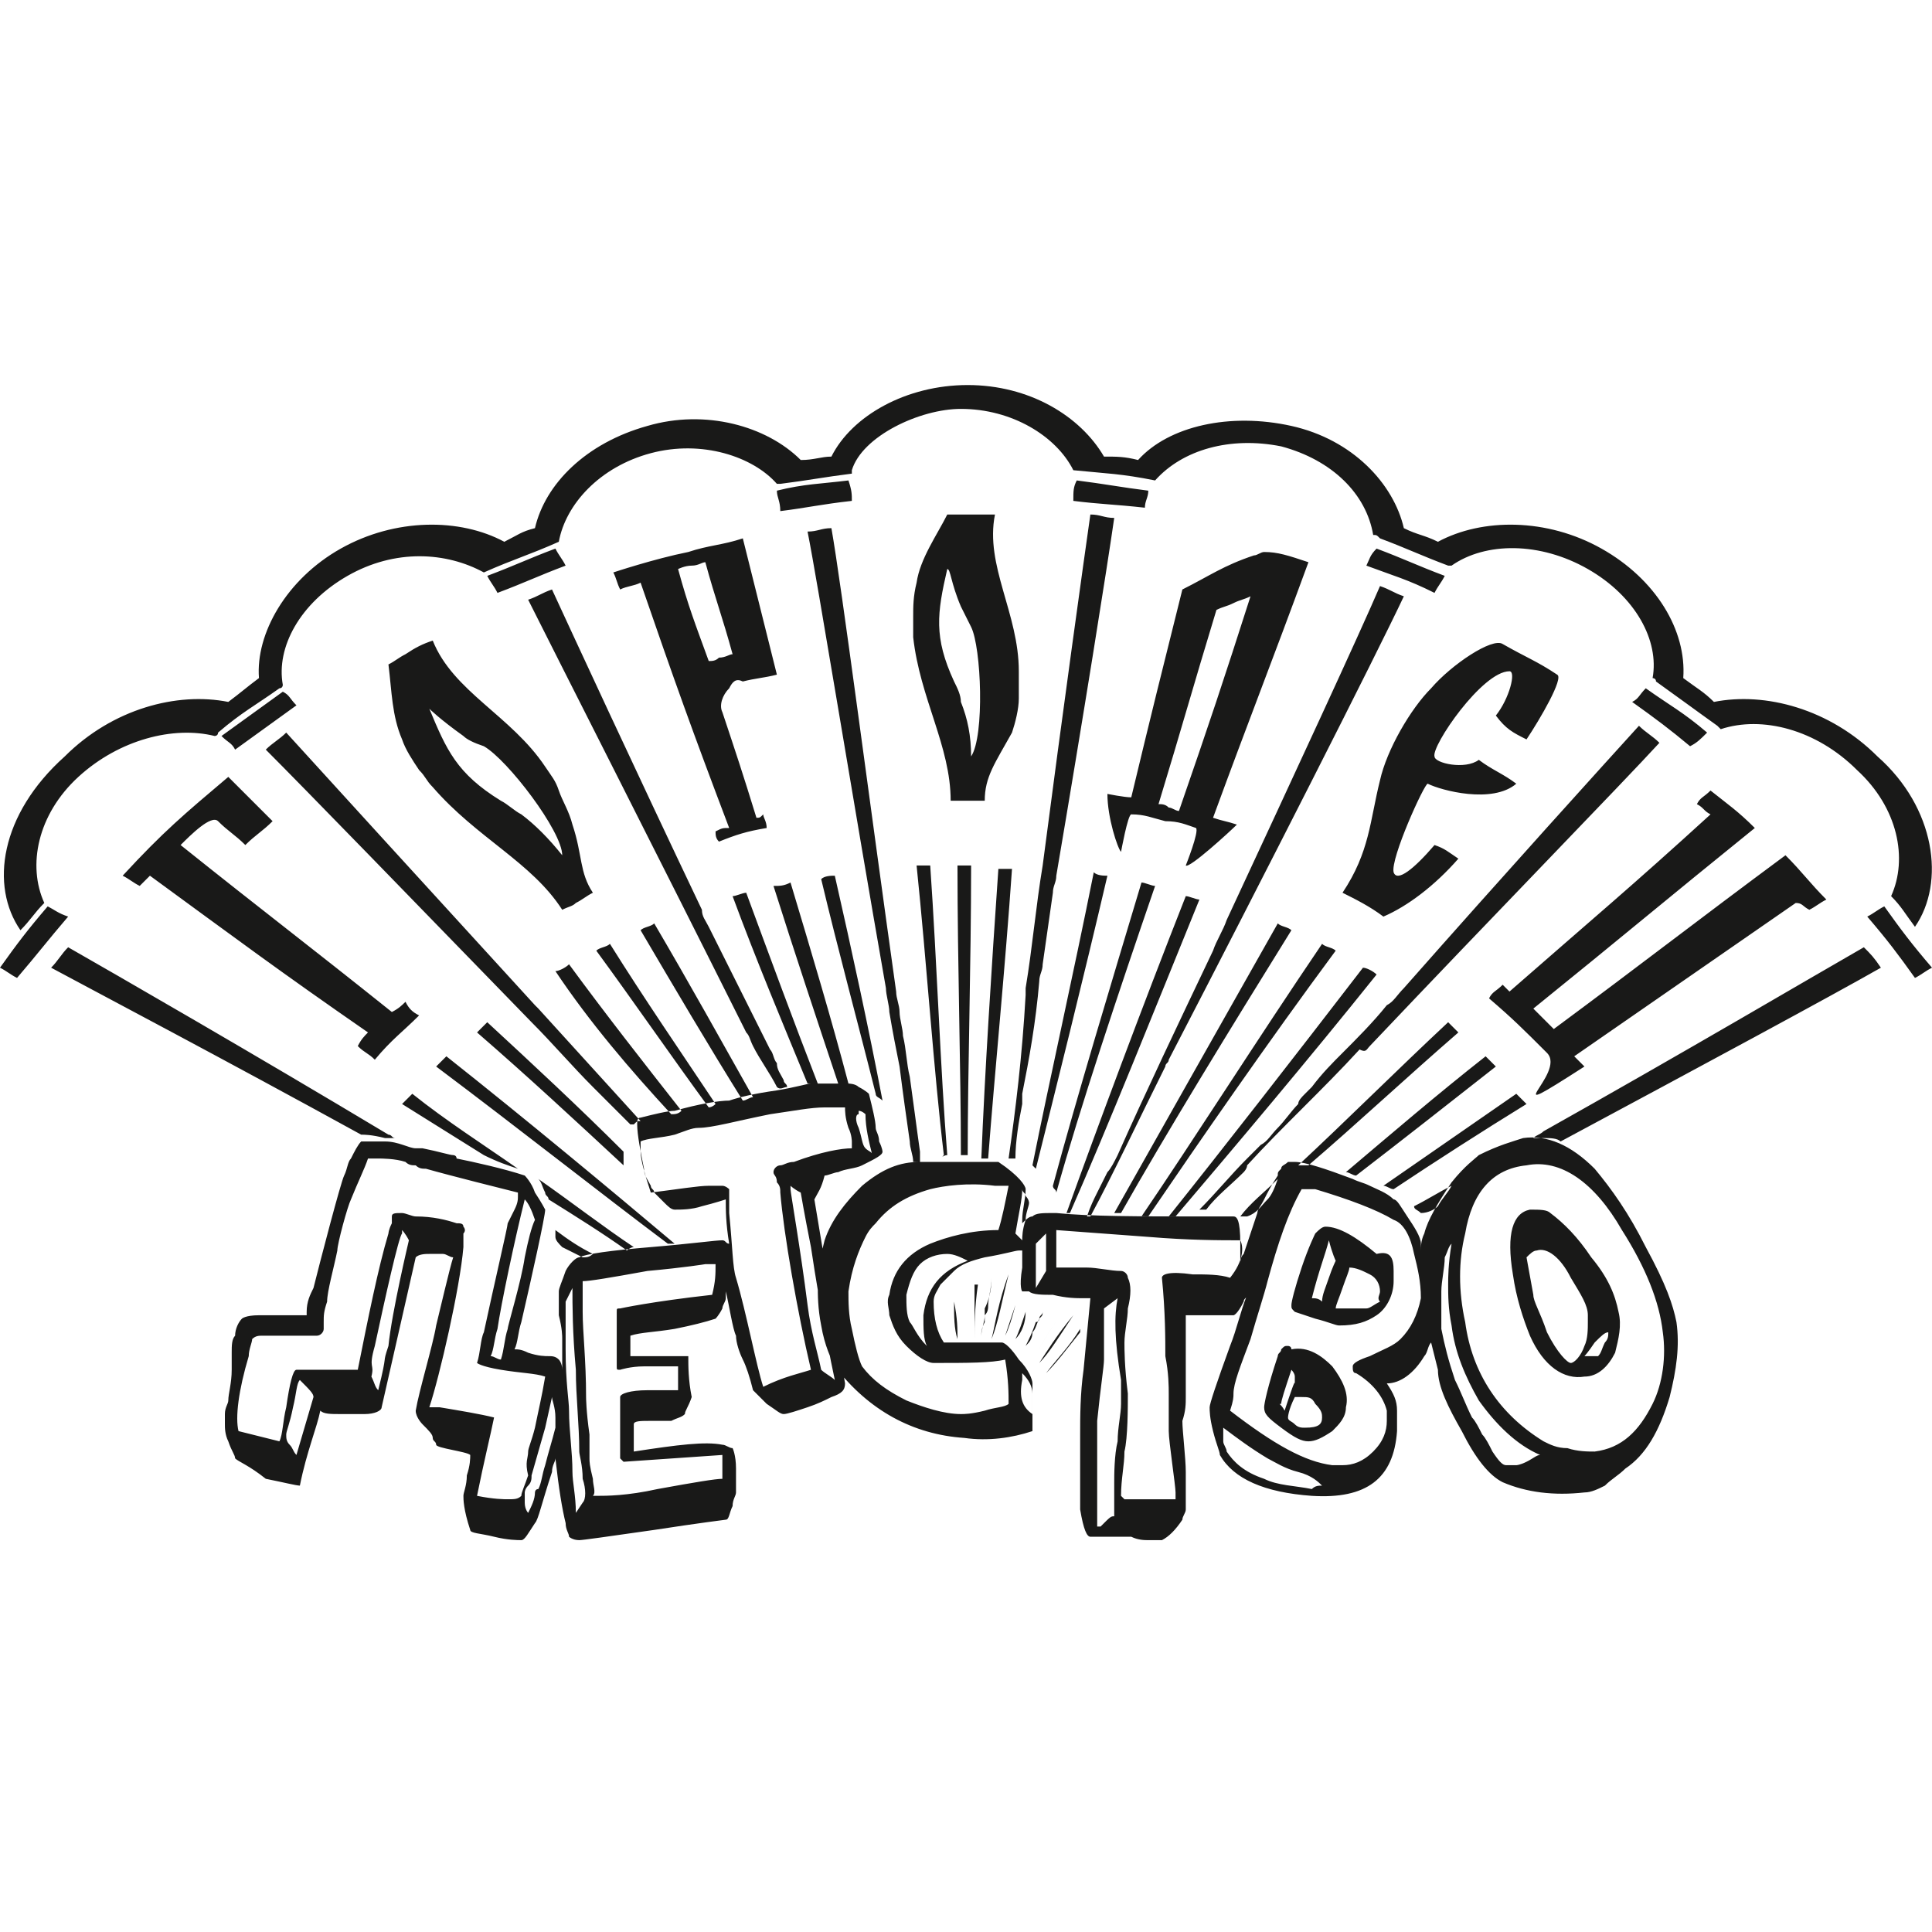 <?xml version="1.0" encoding="UTF-8"?> <!-- Generator: Adobe Illustrator 26.4.1, SVG Export Plug-In . SVG Version: 6.00 Build 0) --> <svg xmlns="http://www.w3.org/2000/svg" xmlns:xlink="http://www.w3.org/1999/xlink" x="0px" y="0px" viewBox="0 0 56.7 56.7" style="enable-background:new 0 0 56.7 56.7;" xml:space="preserve"> <style type="text/css"> .st0{fill:#191918;} </style> <g id="Layer_1"> </g> <g id="_x31_"> </g> <g id="Слой_1"> </g> <g id="Black"> </g> <g id="ëÎÓÈ_1"> </g> <g id="Слой_2"> </g> <g id="cmpnd"> <path class="st0" d="M56.7,28.4c-0.2,0.1-0.3,0.2-0.5,0.3c-0.5-0.7-0.8-1.1-1.4-1.8c0.2-0.1,0.3-0.2,0.5-0.3 C55.8,27.3,56.1,27.7,56.7,28.4z M38.4,16.5c-1.1,3-1.7,4.5-2.8,7.5c0.3,0.1,0.4,0.1,0.7,0.2c0,0,0,0,0,0c-0.2,0.2-1.4,1.3-1.5,1.2 c0,0,0.4-1,0.3-1.1c-0.3-0.1-0.5-0.2-0.9-0.2c-0.4-0.1-0.6-0.2-1-0.2c-0.1,0-0.3,1.1-0.3,1.1c-0.1-0.1-0.4-1-0.4-1.7 c0,0,0.5,0.1,0.7,0.1c0.6-2.5,0.9-3.7,1.5-6.1c0.8-0.4,1.2-0.7,2.1-1c0.1,0,0.2-0.1,0.3-0.1C37.5,16.2,37.8,16.3,38.4,16.5z M36.7,17.5c-0.2,0.1-0.3,0.1-0.5,0.2c-0.2,0.1-0.3,0.1-0.5,0.2c-0.7,2.3-1,3.4-1.7,5.7c0.1,0,0.2,0,0.3,0.1c0.1,0,0.2,0.1,0.3,0.1 C35.5,21.2,35.9,20,36.7,17.5z M16,22.5c0.2,0.3,0.3,0.4,0.4,0.7c0.1,0.3,0.3,0.6,0.4,1c0.3,0.9,0.2,1.4,0.6,2 c-0.2,0.1-0.3,0.2-0.5,0.3c-0.1,0.1-0.2,0.1-0.4,0.2c-0.9-1.4-2.5-2.1-3.8-3.6c-0.2-0.2-0.2-0.3-0.4-0.5c-0.2-0.3-0.4-0.6-0.5-0.9 c-0.3-0.7-0.3-1.4-0.4-2.2c0.2-0.1,0.3-0.2,0.5-0.3c0.3-0.2,0.5-0.3,0.8-0.4C13.3,20.3,15,21,16,22.5z M13.6,21.6 c-0.7-0.5-1-0.8-1-0.8c0.5,1.2,0.8,1.9,2.1,2.7c0.2,0.1,0.4,0.3,0.6,0.4c0.4,0.3,0.8,0.7,1.2,1.2c0-0.7-1.6-2.8-2.3-3.2 C13.9,21.8,13.7,21.7,13.6,21.6z M24.9,14.1c-0.8,0.1-1.3,0.1-2.1,0.3c0,0.2,0.1,0.3,0.1,0.6c0.8-0.1,1.2-0.2,2.1-0.3 C25,14.5,25,14.4,24.9,14.1z M40.1,16.6c0.8,0.3,1.2,0.4,2,0.8c0.1-0.2,0.2-0.3,0.3-0.5c-0.8-0.3-1.2-0.5-2-0.8 C40.2,16.3,40.2,16.4,40.1,16.6z M44.8,21.7c0.4-0.6,1.1-1.8,0.9-1.9c-0.6-0.4-0.9-0.5-1.6-0.9c-0.3-0.2-1.5,0.6-2.1,1.3 c-0.6,0.6-1.3,1.8-1.5,2.7c-0.3,1.2-0.3,2.1-1.1,3.3c0.4,0.2,0.8,0.4,1.2,0.7c0.7-0.3,1.5-0.9,2.2-1.7c-0.3-0.2-0.4-0.3-0.7-0.4 c-0.6,0.7-1.1,1.1-1.2,0.8c-0.1-0.4,0.9-2.6,1-2.6c0.4,0.2,1.9,0.6,2.6,0c-0.4-0.3-0.7-0.4-1.1-0.7c-0.4,0.3-1.3,0.1-1.3-0.1 c-0.1-0.3,1.4-2.5,2.2-2.5c0.2,0,0,0.8-0.4,1.3C44.2,21.4,44.4,21.5,44.8,21.7z M31.5,14.7c0.8,0.1,1.2,0.1,2.1,0.2 c0-0.2,0.1-0.3,0.1-0.5c-0.8-0.1-1.3-0.2-2.1-0.3C31.5,14.3,31.5,14.4,31.5,14.7z M21.4,20.2c-0.2,0.2-0.3,0.5-0.2,0.7 c0.4,1.2,0.6,1.8,1,3.1c0.1,0,0.1,0,0.2-0.1c0,0.1,0.1,0.2,0.1,0.4c-0.6,0.1-0.9,0.2-1.4,0.4c-0.1-0.1-0.1-0.2-0.1-0.3 c0.2-0.1,0.2-0.1,0.4-0.1c-1.1-2.9-1.6-4.3-2.6-7.2c-0.2,0.1-0.4,0.1-0.6,0.2c-0.1-0.2-0.1-0.3-0.2-0.5c0,0,1.2-0.4,2.2-0.6 c0.6-0.2,1-0.2,1.6-0.4c0.4,1.6,0.6,2.4,1,4c-0.4,0.1-0.6,0.1-1,0.2C21.6,19.9,21.5,20,21.4,20.2z M21.5,19.2 c-0.3-1.1-0.5-1.6-0.8-2.7c-0.1,0-0.2,0.1-0.4,0.1c-0.2,0-0.4,0.1-0.4,0.1c0.3,1.1,0.5,1.6,0.9,2.7c0.1,0,0.2,0,0.3-0.1 C21.3,19.3,21.4,19.2,21.5,19.2z M50.1,21.5c-0.7-0.6-1.1-0.8-1.8-1.3c-0.2,0.2-0.2,0.3-0.4,0.4c0.7,0.5,1.1,0.8,1.7,1.3 C49.8,21.8,49.9,21.7,50.1,21.5z M1.4,26.6c-0.6,0.7-0.9,1.1-1.4,1.8c0.2,0.1,0.3,0.2,0.5,0.3C1.1,28,1.4,27.6,2,26.9 C1.7,26.8,1.6,26.7,1.4,26.6z M16.3,16.1c-0.8,0.3-1.2,0.5-2,0.8c0.1,0.2,0.2,0.3,0.3,0.5c0.8-0.3,1.2-0.5,2-0.8 C16.5,16.4,16.4,16.3,16.3,16.1z M53.1,26.7c0.2-0.1,0.3-0.2,0.5-0.3c-0.5-0.5-0.7-0.8-1.2-1.3c-2.7,2-4.1,3.1-6.8,5.1 c-0.2-0.2-0.4-0.4-0.6-0.6c2.6-2.1,3.9-3.2,6.5-5.3c-0.5-0.5-0.8-0.7-1.3-1.1c-0.2,0.2-0.3,0.2-0.4,0.4c0.2,0.1,0.2,0.2,0.4,0.3 c-2.3,2.1-3.5,3.1-5.9,5.2c-0.1-0.1-0.1-0.1-0.2-0.2c-0.2,0.2-0.3,0.2-0.4,0.4c0.7,0.6,1,0.9,1.7,1.6c0.6,0.6-1.7,2.2,1.1,0.4 c-0.1-0.1-0.2-0.2-0.3-0.3c2.6-1.8,3.9-2.7,6.5-4.5C52.9,26.5,52.9,26.6,53.1,26.7z M1.3,26.5c-0.5-1.1-0.2-2.6,1-3.7 c1.2-1.1,2.8-1.5,4-1.2c0,0,0.1,0,0.1-0.1c0.7-0.6,1.1-0.8,1.8-1.3c0.1,0,0.1-0.1,0.1-0.1c-0.2-1.1,0.5-2.4,1.9-3.2 c1.4-0.8,2.9-0.7,4-0.1c0.9-0.4,1.3-0.5,2.2-0.9c0.2-1.1,1.2-2.2,2.7-2.6c1.5-0.4,3,0.1,3.7,0.9c0,0,0.1,0,0.1,0 c0.8-0.1,1.3-0.2,2.1-0.3c0,0,0-0.1,0-0.1c0.3-1,2-1.8,3.2-1.8c1.5,0,2.8,0.8,3.3,1.8c1,0.1,1.4,0.1,2.4,0.3c0.8-0.9,2.2-1.3,3.7-1 c1.5,0.4,2.5,1.4,2.7,2.6c0.1,0,0.1,0,0.2,0.1c0.8,0.3,1.2,0.5,2,0.8c0,0,0,0,0.1,0c1-0.7,2.6-0.7,4,0.1c1.4,0.8,2.1,2.1,1.9,3.2 c0,0,0.1,0,0.1,0.1c0.7,0.5,1.1,0.8,1.8,1.3c0,0,0.1,0.1,0.1,0.1c1.2-0.4,2.8,0,4,1.2c1.2,1.1,1.5,2.6,1,3.7 c0.3,0.3,0.4,0.5,0.7,0.9c0.9-1.3,0.6-3.5-1.1-5c-1.4-1.4-3.3-1.9-4.8-1.6c-0.3-0.3-0.5-0.4-0.9-0.7c0.1-1.4-0.8-2.9-2.4-3.8 c-1.6-0.9-3.5-0.9-4.8-0.2c-0.4-0.2-0.6-0.2-1-0.4c-0.3-1.3-1.5-2.6-3.3-3c-1.8-0.4-3.6,0-4.5,1c-0.4-0.1-0.6-0.1-1-0.1 c-0.7-1.2-2.2-2.1-4-2.1c-1.8,0-3.4,0.9-4,2.1c-0.3,0-0.5,0.1-0.9,0.1c-1-1-2.8-1.5-4.5-1c-1.8,0.5-3,1.7-3.3,3 c-0.4,0.1-0.5,0.2-0.9,0.4c-1.3-0.7-3.2-0.7-4.8,0.2c-1.6,0.9-2.5,2.5-2.4,3.8c-0.4,0.3-0.5,0.4-0.9,0.7c-1.5-0.3-3.4,0.2-4.8,1.6 C0,23.9-0.3,26,0.6,27.3C0.9,27,1,26.8,1.3,26.5z M28.9,23.5c-0.2,0-0.4,0-0.6,0c-0.2,0-0.2,0-0.4,0c0-1.6-0.9-3-1.1-4.8 c0-0.2,0-0.4,0-0.6c0-0.3,0-0.6,0.1-1c0.1-0.7,0.6-1.4,0.9-2c0.2,0,0.3,0,0.5,0c0.3,0,0.5,0,0.9,0c-0.3,1.5,0.7,2.9,0.7,4.6 c0,0.3,0,0.5,0,0.8c0,0.3-0.1,0.7-0.2,1C29.2,22.4,28.9,22.8,28.9,23.5z M28.5,18.4c-0.1-0.2-0.2-0.4-0.3-0.6 c-0.3-0.7-0.3-1.1-0.4-1.1c-0.3,1.3-0.4,2,0.2,3.3c0.1,0.2,0.2,0.4,0.2,0.6c0.2,0.5,0.3,1,0.3,1.6C28.9,21.6,28.8,19,28.5,18.4z M8.7,20.7c-0.2-0.2-0.2-0.3-0.4-0.4c-0.7,0.5-1.1,0.8-1.8,1.3c0.2,0.2,0.3,0.2,0.4,0.4C7.6,21.5,8,21.2,8.7,20.7z M11,31.1 c0.5-0.6,0.8-0.8,1.3-1.3c-0.2-0.1-0.3-0.2-0.4-0.4c-0.1,0.1-0.2,0.2-0.4,0.3c-2.5-2-3.7-2.9-6.2-4.9c0.3-0.3,0.9-0.9,1.1-0.7 c0.3,0.3,0.5,0.4,0.8,0.7c0.3-0.3,0.5-0.4,0.8-0.7c-0.5-0.5-0.8-0.8-1.3-1.3c-1.3,1.1-1.9,1.6-3.1,2.9c0.2,0.1,0.3,0.2,0.5,0.3 c0.1-0.1,0.2-0.2,0.3-0.3c2.6,1.9,3.8,2.8,6.4,4.6c-0.1,0.1-0.2,0.2-0.3,0.4C10.7,30.9,10.8,30.9,11,31.1z M39.2,27.9 c-0.1-0.1-0.3-0.1-0.4-0.2c-1.9,2.8-3.8,5.8-5.3,8c0.1,0,0.1,0,0.2,0C35.2,33.5,37.2,30.6,39.2,27.9z M40.4,28.6 c-0.1-0.1-0.3-0.2-0.4-0.2c-2,2.6-4.1,5.3-5.7,7.3c0.1,0,0.1,0,0.2,0C36.2,33.7,38.4,31.1,40.4,28.6z M36.6,35.7 C36.6,35.7,36.7,35.8,36.6,35.7c0.3-0.1,0.4-0.3,0.6-0.5c0.1-0.1,0.2-0.3,0.3-0.6c0,0,0,0,0,0c-0.4,0.4-0.8,0.7-1.1,1.1 C36.5,35.7,36.6,35.7,36.6,35.7z M43.9,31.3c-0.1-0.1-0.2-0.2-0.3-0.3c-1.4,1.1-2.8,2.3-4.1,3.4c0.1,0,0.2,0.1,0.3,0.1 C41.1,33.5,42.5,32.4,43.9,31.3z M38.4,34.2C38.4,34.2,38.4,34.2,38.4,34.2c1.4-1.2,2.9-2.6,4.4-3.9c-0.1-0.1-0.2-0.2-0.3-0.3 c-1.5,1.4-3,2.9-4.4,4.2c0,0,0.1,0,0.1,0C38.2,34.2,38.3,34.2,38.4,34.2z M30.3,39.1c0.1-0.1,0.1-0.2,0.2-0.4c0,0,0,0,0,0 c0-0.1,0.1-0.1,0.1-0.2c0,0,0,0,0,0c0,0.1,0,0.1-0.1,0.2c0,0,0,0.1-0.1,0.1c-0.1,0.3-0.2,0.5-0.3,0.7c0,0,0,0,0,0c0,0,0,0,0,0 C30.2,39.4,30.3,39.3,30.3,39.1z M31.1,38.6C31,38.6,31,38.6,31.1,38.6C31,38.6,31,38.6,31.1,38.6c-0.3,0.5-0.6,0.9-0.7,1.2 c0,0,0,0,0,0C30.5,39.5,30.8,39.1,31.1,38.6z M31.5,38.6C31.5,38.6,31.5,38.6,31.5,38.6c-0.5,0.6-0.8,1.1-1,1.4c0,0,0,0,0,0 C30.8,39.7,31.1,39.2,31.5,38.6z M44.5,32.1c-1.3,0.9-2.6,1.8-3.9,2.7c0,0,0,0,0,0c0.1,0,0.2,0.1,0.3,0.1c1.2-0.8,2.6-1.7,3.9-2.5 C44.7,32.3,44.6,32.2,44.5,32.1z M30.1,38.5c-0.1,0.3-0.2,0.6-0.3,0.8c0,0,0,0,0,0C30,39.1,30.1,38.8,30.1,38.5 C30.2,38.5,30.2,38.5,30.1,38.5z M29.8,38.3C29.8,38.3,29.8,38.3,29.8,38.3c-0.1,0.3-0.2,0.6-0.3,0.9c0,0,0,0,0,0 C29.6,39,29.7,38.7,29.8,38.3z M37.9,27.3c-0.1-0.1-0.3-0.1-0.4-0.2c-1.7,3-3.5,6.2-4.8,8.5c0,0,0.1,0,0.2,0 C34.2,33.3,36.1,30.2,37.9,27.3z M21,32.4c-1-1.5-2.1-3.1-3.1-4.7c-0.1,0.1-0.3,0.1-0.4,0.2c1.1,1.5,2.2,3.1,3.3,4.6 C20.8,32.5,20.9,32.5,21,32.4z M22.1,32.2c-0.9-1.6-1.9-3.4-2.9-5.1c-0.1,0.1-0.3,0.1-0.4,0.2c1,1.7,2,3.4,3,5 C21.9,32.3,22,32.2,22.1,32.2z M16.5,36.6c0.2,0.1,0.4,0.2,0.6,0.3c0.1,0,0.2,0,0.3-0.1c-0.4-0.2-0.7-0.4-1.1-0.7 c0,0.1,0,0.1,0,0.2C16.3,36.4,16.4,36.5,16.5,36.6z M45.3,33.2c-0.1,0.1-0.2,0.1-0.3,0.2c0.1,0,0.2,0,0.3,0c0.2,0,0.4,0,0.5,0.1 c4.1-2.2,8-4.3,9.4-5.1c-0.2-0.3-0.3-0.4-0.5-0.6C53.3,28.6,49.4,30.9,45.3,33.2z M42.2,35.4c0.1-0.2,0.3-0.4,0.4-0.6c0,0,0,0,0,0 c-0.4,0.2-0.7,0.4-1.1,0.6c0,0.1,0.1,0.1,0.2,0.2C41.9,35.6,42.1,35.5,42.2,35.4z M30.7,40.3c0.3-0.3,0.6-0.7,1-1.2l0-0.1 C31.4,39.5,31,39.9,30.7,40.3C30.7,40.3,30.7,40.3,30.7,40.3z M18.6,36.6c-0.9-0.6-1.8-1.3-2.8-2c0.1,0.1,0.1,0.2,0.2,0.4 c0,0.1,0.1,0.1,0.1,0.2c0.8,0.5,1.6,1,2.3,1.5C18.4,36.7,18.5,36.6,18.6,36.6z M19.8,36.5c-1.9-1.6-4.3-3.6-6.7-5.5 c-0.1,0.1-0.2,0.2-0.3,0.3c2.4,1.8,4.8,3.7,6.8,5.2C19.7,36.5,19.8,36.5,19.8,36.5z M14.3,30c-0.1,0.1-0.2,0.2-0.3,0.3 c1.5,1.3,2.9,2.6,4.3,3.9c0-0.1,0-0.3,0-0.4C17,32.5,15.6,31.2,14.3,30z M19.7,32.7c0.1,0,0.2,0,0.3-0.1c-1.1-1.4-2.2-2.8-3.3-4.3 c-0.1,0.1-0.3,0.2-0.4,0.2C17.3,30,18.5,31.4,19.7,32.7C19.6,32.7,19.6,32.7,19.7,32.7z M15.2,34.3c-1-0.7-2.1-1.4-3.1-2.2 c-0.1,0.1-0.2,0.2-0.3,0.3c0.8,0.5,1.6,1,2.4,1.5C14.6,34.1,14.9,34.2,15.2,34.3z M28.1,25.4c0,2.9,0.1,6,0.1,8.5 c0.1,0,0.1,0,0.2,0c0-2.5,0.1-5.6,0.1-8.5c0,0-0.1,0-0.1,0C28.3,25.4,28.2,25.4,28.1,25.4z M27.8,33.9c-0.2-2.5-0.3-5.6-0.5-8.5 c-0.1,0-0.3,0-0.4,0c0.3,2.9,0.5,6,0.8,8.5C27.6,34,27.7,33.9,27.8,33.9z M29.7,25.5c-0.1,0-0.3,0-0.4,0c-0.2,2.9-0.4,6-0.5,8.5 c0.1,0,0.1,0,0.2,0C29.2,31.4,29.5,28.4,29.7,25.5z M26.7,33.5c0,0.2,0.1,0.4,0.1,0.6c0.1,0,0.1,0,0.2,0c0-0.1,0-0.2,0-0.3 c-0.1-0.7-0.2-1.5-0.3-2.2c-0.1-0.4-0.1-0.8-0.2-1.2c0-0.2-0.1-0.5-0.1-0.7c0-0.2-0.1-0.4-0.1-0.6c-0.8-5.7-1.6-11.9-1.9-13.6 c-0.3,0-0.4,0.1-0.7,0.1C24,17.1,25,23.3,26,29c0,0.2,0.1,0.5,0.1,0.7c0.1,0.6,0.2,1.1,0.3,1.6C26.5,32.1,26.6,32.8,26.7,33.5z M30,32.4c0-0.1,0-0.2,0-0.3c0.2-1,0.4-2.1,0.5-3.3c0-0.2,0.1-0.3,0.1-0.5c0.1-0.7,0.2-1.4,0.3-2.1c0-0.2,0.1-0.3,0.1-0.5 c0.8-4.7,1.5-9.1,1.7-10.5c-0.3,0-0.4-0.1-0.7-0.1c-0.2,1.4-0.8,5.7-1.4,10.3c-0.2,1.2-0.3,2.4-0.5,3.6c0,0.1,0,0.2,0,0.2 C30,31,29.8,32.6,29.6,34l0.2,0C29.8,33.5,29.9,32.9,30,32.4z M33.9,26c-0.1,0-0.3-0.1-0.4-0.1c-0.9,3-1.9,6.3-2.6,8.9 c0,0.1,0.1,0.1,0.1,0.2C31.7,32.5,32.8,29.2,33.9,26z M18.8,32.9c-1-1.1-2-2.2-3-3.3c0,0-0.1-0.1-0.1-0.1c-3.2-3.5-6.3-6.9-7.3-8 c-0.2,0.2-0.4,0.3-0.6,0.5c1.1,1.1,4.4,4.5,7.8,8c0.6,0.6,1.2,1.3,1.8,1.9c0.4,0.4,0.7,0.7,1.1,1.1c0,0,0.1,0,0.1,0 C18.7,32.9,18.7,32.9,18.8,32.9z M24.9,31.8C24.9,31.8,24.9,31.8,24.9,31.8c-0.5-1.9-1.1-3.9-1.7-5.9C23,26,22.9,26,22.7,26 c0.6,1.9,1.3,4,1.9,5.8L24.9,31.8z M29.1,37.5c0,0.3-0.1,0.6-0.1,0.8c0,0.1,0,0.2-0.1,0.3c0,0.2-0.1,0.4-0.1,0.6c0,0,0,0,0,0 c0-0.1,0-0.2,0.1-0.4c0-0.1,0-0.2,0-0.3c0,0,0-0.1,0-0.1C29,38.2,29.1,37.9,29.1,37.5C29.1,37.5,29.1,37.5,29.1,37.5 C29.1,37.5,29.1,37.5,29.1,37.5z M22.8,31.9C22.8,32,22.8,32,22.8,31.9C22.8,32,22.8,32,22.8,31.9c0.1,0.1,0.2,0,0.3,0 c0-0.1-0.1-0.1-0.1-0.2c-0.1-0.2-0.2-0.3-0.2-0.5c-0.1-0.1-0.1-0.3-0.2-0.4c-0.1-0.2-0.2-0.4-0.3-0.6c-0.1-0.2-0.2-0.4-0.3-0.6 c-0.3-0.6-0.6-1.2-0.9-1.8c-0.1-0.2-0.2-0.4-0.3-0.6c-0.1-0.2-0.2-0.3-0.2-0.5c-2-4.2-3.8-8.1-4.4-9.4c-0.3,0.1-0.4,0.2-0.7,0.3 c0.8,1.6,3.8,7.5,6.4,12.7c0.1,0.1,0.1,0.2,0.2,0.4C22.3,31.1,22.6,31.5,22.8,31.9z M23.7,31.8c0.1,0,0.2,0,0.3,0 c-0.7-1.8-1.4-3.7-2.1-5.6c-0.1,0-0.3,0.1-0.4,0.1C22.2,28.2,23,30.1,23.7,31.8C23.7,31.8,23.7,31.8,23.7,31.8z M10.6,33.3 C10.6,33.3,10.6,33.3,10.6,33.3c0.1,0,0.3,0,0.7,0.1c0.1,0,0.2,0,0.3,0c-0.1,0-0.1-0.1-0.2-0.1c-4-2.4-8-4.7-9.4-5.5 c-0.2,0.2-0.3,0.4-0.5,0.6C2.8,29.1,6.6,31.1,10.6,33.3C10.5,33.3,10.5,33.3,10.6,33.3z M29.6,37.4C29.6,37.4,29.6,37.4,29.6,37.4 c-0.3,0.8-0.4,1.5-0.5,1.9c0,0,0,0,0,0C29.3,38.8,29.4,38.2,29.6,37.4z M31.4,35.6C31.4,35.6,31.4,35.6,31.4,35.6 c1.1-2.5,2.5-6,3.8-9.2c-0.1,0-0.3-0.1-0.4-0.1c-1.3,3.3-2.6,6.8-3.5,9.3C31.3,35.6,31.3,35.6,31.4,35.6L31.4,35.6z M28.6,39.3 c0-0.4,0-0.9,0.1-1.6c0,0,0,0-0.1,0C28.6,38.3,28.6,38.9,28.6,39.3C28.6,39.3,28.6,39.3,28.6,39.3z M28.1,39.3 C28.1,39.3,28.1,39.3,28.1,39.3c0-0.3,0-0.6-0.1-1.1c0,0,0,0,0,0.1C28,38.6,28,39,28.1,39.3z M28.3,39.3c0-0.4,0-0.9,0-1.4 c0,0,0,0,0,0C28.3,38.4,28.3,38.9,28.3,39.3C28.3,39.3,28.3,39.3,28.3,39.3z M32.5,25.7c-0.1,0-0.3,0-0.4-0.1 c-0.6,3-1.3,6.1-1.8,8.6c0,0,0.1,0.1,0.1,0.1C31,31.9,31.8,28.7,32.5,25.7z M34.2,31.3c0-0.1,0.1-0.1,0.1-0.2 c2.8-5.4,6.1-11.9,6.9-13.6c-0.3-0.1-0.4-0.2-0.7-0.3C39.9,18.6,38,22.7,36,27c-0.1,0.3-0.3,0.6-0.4,0.9c-1,2.1-2,4.2-2.8,6 c-0.1,0.2-0.2,0.4-0.3,0.5c-0.1,0.2-0.2,0.4-0.3,0.6c-0.1,0.2-0.2,0.4-0.3,0.7c0,0,0.1,0,0.1,0C32.7,34.4,33.4,32.9,34.2,31.3z M40.2,30.7c3.6-3.8,7.4-7.7,8.5-8.9c-0.2-0.2-0.4-0.3-0.6-0.5c-1,1.1-3.9,4.3-6.9,7.7c-0.2,0.2-0.3,0.4-0.5,0.5 c-0.4,0.5-0.9,1-1.3,1.4c-0.3,0.3-0.6,0.6-0.9,1c-0.1,0.1-0.1,0.1-0.2,0.2c-0.1,0.1-0.2,0.2-0.2,0.3c-0.2,0.2-0.4,0.5-0.6,0.7 c0,0,0,0,0,0c-0.2,0.2-0.3,0.4-0.5,0.5c-0.1,0.1-0.3,0.3-0.4,0.4c-0.5,0.5-0.9,1-1.4,1.5c0.1,0,0.1,0,0.2,0 c0.3-0.4,0.7-0.7,1.1-1.1c0,0,0.1-0.1,0.1-0.2c1-1.1,2.2-2.2,3.3-3.4C40.1,30.9,40.1,30.8,40.2,30.7z M26.3,34.3 C26.3,34.3,26.3,34.3,26.3,34.3C26.3,34.3,26.3,34.3,26.3,34.3C26.3,34.3,26.3,34.3,26.3,34.3z M25.9,32.3 c-0.4-2.1-0.9-4.4-1.4-6.6c-0.1,0-0.3,0-0.4,0.1c0.5,2.1,1.1,4.3,1.6,6.3C25.7,32.2,25.8,32.2,25.9,32.3z M23.9,35.2l0.9,5.4 c0,0.2-0.1,0.3-0.4,0.4c-0.2,0.1-0.4,0.2-0.7,0.3c-0.3,0.1-0.6,0.2-0.7,0.2c-0.1,0-0.2-0.1-0.5-0.3c-0.2-0.2-0.3-0.3-0.4-0.4 c-0.1-0.4-0.2-0.7-0.3-0.9c-0.1-0.2-0.2-0.5-0.2-0.7c-0.1-0.2-0.2-0.9-0.3-1.3c0,0.1,0,0.2,0,0.2c0,0.1-0.1,0.2-0.1,0.3 c-0.1,0.2-0.2,0.3-0.2,0.3c-0.3,0.1-0.7,0.2-1.2,0.3c-0.6,0.1-1,0.1-1.3,0.2c0,0.3,0,0.4,0,0.6l1.7,0c0,0.3,0,0.7,0.1,1.2 c-0.1,0.3-0.2,0.4-0.2,0.5c-0.1,0.1-0.2,0.1-0.4,0.2c-0.2,0-0.4,0-0.6,0c-0.3,0-0.5,0-0.5,0.1l0,0.8c1.3-0.2,2.1-0.3,2.6-0.2 c0.1,0,0.2,0.1,0.3,0.1c0,0,0.1,0.2,0.1,0.6c0,0.4,0,0.6,0,0.7c0,0.1-0.1,0.2-0.1,0.4c-0.1,0.2-0.1,0.4-0.2,0.4 c0,0-0.8,0.1-2.1,0.3c-1.4,0.2-2.1,0.3-2.2,0.3c-0.2,0-0.3-0.1-0.3-0.1c0-0.1-0.1-0.2-0.1-0.4c-0.1-0.4-0.2-1-0.3-1.9 c0,0.1-0.1,0.2-0.1,0.4c-0.3,0.9-0.4,1.4-0.5,1.5c-0.2,0.3-0.3,0.5-0.4,0.5c-0.1,0-0.4,0-0.8-0.1c-0.4-0.1-0.7-0.1-0.7-0.2 c-0.2-0.6-0.2-0.9-0.2-1c0-0.1,0.1-0.3,0.1-0.6c0.1-0.3,0.1-0.5,0.1-0.6c-0.1-0.1-1-0.2-1-0.3c0-0.1-0.1-0.1-0.1-0.2 c0-0.1-0.1-0.2-0.3-0.4c0,0-0.2-0.2-0.2-0.4c0,0,0,0,0,0c0,0,0,0,0,0c0.1-0.6,0.5-1.9,0.6-2.5c0.1-0.4,0.4-1.7,0.5-2 c-0.1,0-0.2-0.1-0.3-0.1c-0.1,0-0.3,0-0.4,0c-0.1,0-0.3,0-0.4,0.1l-1,4.4c0,0.1-0.2,0.2-0.5,0.2c-0.2,0-0.4,0-0.7,0 c-0.3,0-0.5,0-0.6-0.1c-0.1,0.5-0.4,1.2-0.6,2.2c-0.1,0-0.5-0.1-1-0.2C7.3,43,7,42.9,6.9,42.8c0-0.1-0.1-0.2-0.2-0.5 c-0.1-0.2-0.1-0.4-0.1-0.5c0-0.1,0-0.2,0-0.3c0-0.2,0.1-0.3,0.1-0.4c0-0.2,0.1-0.5,0.1-0.9c0-0.2,0-0.5,0-0.5c0-0.2,0-0.4,0.1-0.5 c0-0.2,0.1-0.4,0.2-0.5c0,0,0.1-0.1,0.5-0.1c0.5,0,0.7,0,0.9,0c0,0,0,0,0,0c0.1,0,0.2,0,0.3,0c0.1,0,0.2,0,0.2,0c0,0,0,0,0-0.1 c0-0.3,0.1-0.5,0.2-0.7c0,0,0,0,0,0c0.2-0.8,0.8-3.1,0.9-3.3c0.1-0.2,0.1-0.4,0.2-0.5c0.1-0.2,0.2-0.4,0.3-0.5c0,0,0.1,0,0.1,0 c0,0,0.2,0,0.6,0c0.4,0,0.7,0.2,0.9,0.2c0.1,0,0.1,0,0.2,0c0.5,0.1,0.8,0.2,0.9,0.2c0,0,0.1,0,0.1,0.1c0.5,0.1,1.4,0.3,2,0.5 c0,0,0.2,0.2,0.3,0.5c0.2,0.3,0.3,0.5,0.3,0.5c0,0.2-0.4,2-0.7,3.3c-0.1,0.3-0.1,0.6-0.2,0.8c0.1,0,0.2,0,0.4,0.1 c0.3,0.1,0.5,0.1,0.6,0.1c0.1,0,0.2,0,0.3,0.1c0,0,0.1,0.1,0.1,0.3c0-0.3,0-0.6,0-0.9c0-0.1,0-0.3-0.1-0.7c0-0.3,0-0.5,0-0.7 c0-0.1,0.1-0.3,0.2-0.6c0.1-0.2,0.3-0.4,0.4-0.4c0.2-0.1,0.9-0.2,2.1-0.3c1.2-0.1,1.9-0.2,2.1-0.2c0.1,0,0.1,0.1,0.2,0.1 c-0.1-0.6-0.1-1-0.1-1.3c0,0-0.3,0.1-0.7,0.2c-0.3,0.1-0.6,0.1-0.8,0.1c-0.1,0-0.2-0.1-0.3-0.2c-0.1-0.1-0.2-0.2-0.3-0.3 c0-0.1-0.1-0.1-0.1-0.2c-0.1-0.2-0.2-0.3-0.2-0.5c-0.1-0.5-0.2-1-0.2-1.3c0-0.1,0-0.2,0.1-0.2c0.4-0.1,0.8-0.2,1-0.2 c0.7-0.2,1.3-0.3,1.6-0.3c0.3-0.1,0.7-0.2,1.4-0.3c0.6-0.1,0.9-0.2,1-0.2c0.3,0,0.7,0,1.1,0c0,0,0.2,0,0.3,0.1 c0.2,0.1,0.3,0.2,0.3,0.2c0.1,0.4,0.2,0.8,0.2,1c0,0.1,0.1,0.2,0.1,0.4c0.1,0.2,0.1,0.3,0.1,0.3c0,0.1-0.2,0.2-0.6,0.4 c-0.2,0.1-0.5,0.1-0.7,0.2c-0.1,0-0.3,0.1-0.4,0.1C24.1,34.9,24,35,23.9,35.2z M14.6,39c-0.1,0.3-0.1,0.6-0.2,0.8 c0.1,0,0.2,0.1,0.3,0.1c0.1-0.3,0.1-0.6,0.2-0.9c0-0.1,0.4-1.4,0.5-2.1c0.1-0.5,0.2-0.9,0.3-1.1c-0.1-0.3-0.2-0.5-0.3-0.6 C15.1,36.4,14.7,38.3,14.6,39z M9.2,41c0-0.1-0.1-0.2-0.4-0.5c-0.1,0.1-0.1,0.4-0.2,0.8c-0.1,0.5-0.2,0.7-0.2,0.8 c0,0.1,0,0.2,0.1,0.3c0.1,0.1,0.1,0.2,0.2,0.3L9.2,41z M12,36.4c-0.1-0.2-0.2-0.3-0.2-0.3l0,0.1c-0.1,0.1-0.5,1.9-0.8,3.3 c-0.2,0.7,0,0.5-0.1,0.9c0.1,0.2,0.1,0.3,0.2,0.4c0.3-1.2,0.1-0.7,0.3-1.3C11.5,38.5,12,36.4,12,36.4z M15.5,42.6 c0-0.1,0.1-0.3,0.2-0.7c0.1-0.5,0.2-0.9,0.3-1.5c-0.3-0.1-0.7-0.1-1.3-0.2C14.1,40.1,14,40,14,40c0,0,0,0,0,0c0,0,0,0,0,0 c0.1-0.3,0.1-0.7,0.2-0.9c0.3-1.4,0.7-3.1,0.7-3.2c0,0,0.1-0.2,0.2-0.4c0.1-0.2,0.1-0.3,0.1-0.4l0-0.1c-0.4-0.1-2-0.5-2.7-0.7 c0,0,0,0,0,0c-0.1,0-0.2,0-0.3-0.1c-0.1,0-0.2,0-0.3-0.1C11.6,34,11.2,34,11.1,34c-0.1,0-0.2,0-0.3,0c-0.1,0.3-0.3,0.7-0.5,1.2 c-0.1,0.2-0.4,1.3-0.4,1.5c-0.1,0.5-0.3,1.2-0.3,1.5c-0.1,0.3-0.1,0.4-0.1,0.6c0,0.1,0,0.2,0,0.2c0,0.1-0.1,0.2-0.2,0.2 c0,0,0,0,0,0c-0.2,0-0.4,0-0.5,0c-0.2,0-0.5,0-0.5,0c-0.4,0-0.4,0-0.6,0c-0.1,0-0.2,0-0.3,0.1c0,0.1-0.1,0.3-0.1,0.5c0,0,0,0,0,0 C7,40.8,6.9,41.6,7,42c0.8,0.2,1.2,0.3,1.2,0.3c0.1-0.2,0.1-0.6,0.2-1c0.1-0.7,0.2-1.1,0.3-1.1c0.7,0,1.4,0,1.8,0 c0.3-1.5,0.6-3,0.9-4c0,0,0-0.1,0.1-0.3c0-0.1,0-0.2,0-0.2c0-0.1,0.1-0.1,0.3-0.1c0.1,0,0.3,0.1,0.4,0.1c0.5,0,0.9,0.1,1.2,0.2 c0,0,0,0,0,0c0.1,0,0.2,0,0.2,0.1c0,0,0.1,0.1,0,0.2c0,0,0,0.1,0,0.2c0,0.1,0,0.1,0,0.2c-0.1,1.2-0.7,3.8-1,4.7c0,0,0,0,0,0 c0,0,0,0,0.1,0c0.1,0,0.1,0,0.2,0c0.6,0.1,1.2,0.2,1.6,0.3c-0.1,0.5-0.3,1.3-0.5,2.3c0.5,0.1,0.8,0.1,0.9,0.1c0.2,0,0.3,0,0.4-0.1 c0-0.1,0.1-0.3,0.2-0.6C15.4,42.9,15.5,42.8,15.5,42.6z M16.3,41.9c0-0.1,0-0.2,0-0.3c0-0.3-0.1-0.5-0.1-0.6l-0.2,0.9l-0.4,1.4 c0,0.1,0,0.2-0.1,0.3c-0.1,0.1-0.1,0.2-0.1,0.2c0,0.1,0,0.2,0,0.3c0,0.2,0.1,0.3,0.1,0.3c0.1-0.2,0.2-0.4,0.2-0.6c0,0,0,0,0,0 c0,0,0-0.1,0.1-0.1c0.1-0.2,0.1-0.4,0.2-0.7C16.1,42.6,16.2,42.3,16.3,41.9z M17.1,43.4C17.1,43,17,42.7,17,42.6 c0-0.8-0.1-1.6-0.1-2.4c-0.1-1.1-0.1-1.9-0.1-2.4c-0.1,0.2-0.2,0.4-0.2,0.4c0,0.1,0,0.4,0,0.7c0,0.4,0,0.7,0,0.7 c0,1,0.1,1.5,0.1,1.8c0,0.6,0.1,1.2,0.1,1.8c0,0.3,0.1,0.7,0.1,1.2l0.2-0.3C17.2,44,17.2,43.7,17.1,43.4z M21,37.1l-0.3,0 c0,0-0.6,0.1-1.7,0.2c-1.1,0.2-1.7,0.3-1.9,0.3c0,0.2,0,0.5,0,0.9c0,0.6,0.1,1.4,0.1,2.5c0,0,0,0.4,0.1,1.1c0,0.2,0,0.4,0,0.7 c0,0.1,0,0.2,0.1,0.6c0,0.2,0.1,0.4,0,0.5l0.1,0c0.3,0,0.9,0,1.8-0.2c1.1-0.2,1.7-0.3,1.9-0.3c0-0.3,0-0.6,0-0.7l-2.9,0.2l-0.1-0.1 c0-0.1,0-0.4,0-1s0-0.8,0-0.8c0-0.1,0.3-0.2,0.8-0.2c0.3,0,0.6,0,0.9,0c0-0.2,0-0.4,0-0.7l-0.1,0c-0.1,0-0.4,0-0.9,0 c-0.4,0-0.7,0.1-0.7,0.1c-0.1,0-0.1,0-0.1-0.1c0,0,0-0.3,0-0.8c0-0.5,0-0.8,0-0.8c0-0.1,0-0.1,0.1-0.1c0,0,0.9-0.2,2.7-0.4 C21,37.6,21,37.4,21,37.1z M25.2,33.1c0.1,0.3,0.1,0.5,0.2,0.6c0.1,0.1,0.2,0.1,0.2,0.2c-0.1-0.4-0.2-0.8-0.2-1.2 c0,0-0.1-0.1-0.2-0.1l0,0.1C25.1,32.7,25.1,32.9,25.2,33.1z M23.8,40.2c-0.4-1.7-0.8-4-0.9-5.2c0-0.1,0-0.2-0.1-0.3 c0-0.2-0.1-0.2-0.1-0.3c0-0.1,0.1-0.2,0.2-0.2c0.1,0,0.2-0.1,0.4-0.1c0.8-0.3,1.4-0.4,1.7-0.4l0-0.2c0,0,0-0.2-0.1-0.4 c-0.1-0.3-0.1-0.5-0.1-0.6l-0.6,0c-0.4,0-0.9,0.1-1.6,0.2c-1,0.2-1.7,0.4-2.1,0.4c-0.2,0-0.4,0.1-0.7,0.2c-0.4,0.1-0.8,0.1-1,0.2 l0,0.3c0,0.2,0.1,0.6,0.3,1.2c0.8-0.1,1.4-0.2,1.7-0.2c0,0,0.1,0,0.2,0c0.1,0,0.2,0,0.2,0c0.1,0,0.2,0.1,0.2,0.1c0,0,0,0.1,0,0.1 c0,0.1,0,0.1,0,0.1c0,0.1,0,0.3,0,0.5c0.1,1,0.1,1.6,0.2,1.9c0.3,1,0.6,2.6,0.8,3.2C23,40.4,23.5,40.3,23.8,40.2z M23.8,36.6 c-0.2-1-0.3-1.6-0.3-1.6c-0.2-0.1-0.3-0.2-0.3-0.2l0,0.1c0,0.1,0.3,1.8,0.5,3.4c0.1,0.8,0.3,1.4,0.4,1.9c0.1,0.1,0.3,0.2,0.4,0.3 C24.2,39.1,23.9,37.3,23.8,36.6z M39.1,40.1c0.3,0.4,0.5,0.8,0.4,1.2c0,0.3-0.2,0.5-0.4,0.7c-0.3,0.2-0.5,0.3-0.7,0.3 c-0.2,0-0.4-0.1-0.8-0.4c-0.4-0.3-0.5-0.4-0.5-0.6c0-0.1,0.1-0.6,0.4-1.5c0-0.1,0.1-0.1,0.1-0.2c0.1-0.1,0.1-0.1,0.2-0.1 c0,0,0.1,0,0.1,0.1C38.4,39.5,38.8,39.8,39.1,40.1z M37.7,41.4c0.2-0.6,0.3-0.9,0.3-0.8c0,0,0-0.1,0-0.2c0-0.1-0.1-0.2-0.1-0.2 c-0.2,0.6-0.3,0.9-0.3,1C37.5,41.2,37.6,41.2,37.7,41.4z M38.8,41.6c0-0.1,0-0.2-0.2-0.4c-0.1-0.2-0.2-0.2-0.4-0.2l-0.2,0 c-0.2,0.4-0.2,0.6-0.2,0.6c0,0.1,0.1,0.1,0.2,0.2c0.1,0.1,0.2,0.1,0.3,0.1C38.7,41.9,38.8,41.8,38.8,41.6z M40.9,37.3 c0,0,0,0.1,0,0.3c0,0.4-0.2,0.8-0.5,1c-0.3,0.2-0.6,0.3-1.1,0.3c-0.1,0-0.3-0.1-0.7-0.2c-0.3-0.1-0.6-0.2-0.6-0.2 c-0.1-0.1-0.1-0.1-0.1-0.2c0-0.1,0.1-0.5,0.3-1.1c0.2-0.6,0.4-1,0.4-1c0.1-0.1,0.2-0.2,0.3-0.2c0.4,0,0.9,0.3,1.5,0.8 C40.8,36.7,40.9,36.9,40.9,37.3z M39,37.5c0.1-0.3,0.2-0.5,0.2-0.5c0,0-0.1-0.2-0.2-0.6c-0.1,0.4-0.3,0.9-0.5,1.7 c0.1,0,0.2,0,0.3,0.1C38.8,38,38.9,37.8,39,37.5z M40.5,37.9c0-0.2-0.1-0.4-0.3-0.5c-0.2-0.1-0.4-0.2-0.6-0.2 c0,0.1-0.1,0.3-0.2,0.6c-0.1,0.3-0.2,0.5-0.2,0.6c0,0,0.1,0,0.2,0s0.1,0,0.2,0c0.2,0,0.3,0,0.5,0c0.1,0,0.2-0.1,0.4-0.2 C40.4,38.1,40.5,38,40.5,37.9z M47.5,38.5c0.1,0.4,0,0.8-0.1,1.2c-0.2,0.4-0.5,0.7-0.9,0.7c-0.6,0.1-1.2-0.3-1.6-1.2 c-0.2-0.5-0.4-1.1-0.5-1.8c-0.2-1.2,0-1.8,0.5-1.9c0.3,0,0.5,0,0.6,0.1c0.4,0.3,0.8,0.7,1.2,1.3C47.2,37.5,47.4,38,47.5,38.5z M46.6,38.8C46.6,38.8,46.6,38.8,46.6,38.8c0-0.1,0-0.2,0-0.2c0-0.3-0.2-0.6-0.5-1.1c-0.3-0.6-0.7-0.9-1-0.8 c-0.1,0-0.2,0.1-0.3,0.2l0.2,1.1c0,0.2,0.2,0.5,0.4,1.1c0.3,0.6,0.6,0.9,0.7,0.9c0.1,0,0.3-0.2,0.4-0.5 C46.6,39.3,46.6,39,46.6,38.8z M47.2,39.1c-0.1,0-0.2,0.1-0.4,0.3c-0.2,0.3-0.3,0.4-0.3,0.4c0,0,0,0,0.1,0c0.1,0,0.2,0,0.3,0 c0.1-0.1,0.1-0.2,0.2-0.4C47.2,39.3,47.2,39.2,47.2,39.1z M49.2,38.8c0.1,0.7,0,1.4-0.2,2.2c-0.3,1-0.7,1.7-1.3,2.1 c-0.2,0.2-0.4,0.3-0.6,0.5c-0.2,0.1-0.4,0.2-0.6,0.2c-0.9,0.1-1.7,0-2.4-0.3c-0.4-0.2-0.8-0.7-1.2-1.5c-0.4-0.7-0.7-1.3-0.7-1.8 L42,39.4c-0.1,0.1-0.1,0.3-0.2,0.4c-0.3,0.5-0.7,0.8-1.1,0.8c0.2,0.3,0.3,0.5,0.3,0.8c0,0.1,0,0.3,0,0.6c-0.1,1.4-0.9,2-2.5,1.9 c-1.4-0.1-2.3-0.5-2.7-1.2c0-0.1-0.1-0.3-0.2-0.7c-0.1-0.4-0.1-0.6-0.1-0.7c0-0.1,0.2-0.7,0.6-1.8c0.2-0.5,0.3-1,0.5-1.5 c0,0.1-0.1,0.1-0.1,0.2c-0.2,0.4-0.3,0.4-0.3,0.4c-0.1,0-0.4,0-0.7,0c-0.3,0-0.5,0-0.7,0l0,0l0,0c0,0.3,0,0.7,0,1.2 c0,0.6,0,1,0,1.2c0,0.2,0,0.4-0.1,0.7c0,0.3,0.1,1.1,0.1,1.5c0,0.1,0,0.2,0,0.2c0,0.3,0,0.6,0,0.9l0,0c0,0.1-0.1,0.2-0.1,0.3 c-0.2,0.3-0.4,0.5-0.6,0.6c-0.1,0-0.2,0-0.4,0c-0.1,0-0.3,0-0.5-0.1c-0.1,0-0.1,0-0.2,0c-0.1,0-0.2,0-0.4,0c-0.2,0-0.3,0-0.4,0 c-0.1,0-0.1,0-0.2,0c-0.1,0-0.2-0.2-0.3-0.8l0-1c0-0.3,0-0.8,0-1.2c0-0.5,0-1.2,0.1-1.9l0.2-2.1l0,0c0,0-0.1,0-0.2,0 c-0.2,0-0.5,0-0.9-0.1c-0.3,0-0.6,0-0.7-0.1c-0.1,0-0.2,0-0.2,0c0,0-0.1-0.1,0-0.7c0-0.1,0-0.3,0-0.5c0,0-0.1,0-0.1,0 c-0.1,0-0.4,0.1-1,0.2c-0.4,0.1-0.7,0.2-0.9,0.4c-0.1,0.1-0.2,0.2-0.4,0.4c-0.1,0.2-0.2,0.3-0.2,0.5c0,0.5,0.1,0.9,0.3,1.2l0.1,0 c0.3,0,0.7,0,1,0c0.1,0,0.2,0,0.3,0c0.1,0,0.3,0,0.3,0c0.1,0,0.3,0.2,0.5,0.5c0.3,0.3,0.4,0.6,0.4,0.7c0,0.2,0,0.7,0,1.4 c-0.6,0.2-1.3,0.3-2,0.2c-1.5-0.1-2.8-0.8-3.8-2.1c-0.1-0.2-0.3-0.6-0.4-1.2c-0.1-0.5-0.1-0.9-0.1-1.2c0-0.5,0.1-0.9,0.2-1.3 c0.2-0.6,0.6-1.1,1.1-1.6c0.6-0.5,1.1-0.7,1.7-0.7c0.8,0,1.5,0,2,0c0.1,0,0.2,0,0.3,0c0.6,0.4,0.8,0.7,0.8,0.8 c0,0.3-0.1,0.6-0.1,0.9c0,0,0,0.1,0,0.1c0.1-0.1,0.2-0.2,0.3-0.2c0.1-0.1,0.3-0.1,0.6-0.1l0.1,0c1,0.1,2.4,0.1,4.2,0.1 c0.6,0,0.9,0,1,0c0.1,0,0.2,0.1,0.2,0.8c0,0.2,0,0.4,0,0.6c0-0.1,0-0.2,0.1-0.3c0.1-0.3,0.2-0.6,0.4-1.2c0-0.1,0.1-0.2,0.2-0.4 c0.1-0.2,0.2-0.4,0.4-0.7c0-0.1,0-0.1,0.1-0.2c0-0.1,0.1-0.1,0.2-0.2c0,0,0.1,0,0.2,0c0.3,0,0.9,0.2,1.7,0.5 c0.2,0.1,0.3,0.1,0.5,0.2c0.2,0.1,0.5,0.2,0.7,0.4c0.1,0,0.2,0.2,0.4,0.5c0.2,0.3,0.4,0.6,0.4,0.8c0,0.1,0,0.1,0,0.2 c0-0.1,0-0.3,0.1-0.5c0.1-0.4,0.4-0.9,0.8-1.5c0.4-0.5,0.7-0.7,0.8-0.8c0.6-0.3,1-0.4,1.3-0.5c0.7-0.1,1.4,0.2,2.1,0.9 c0.5,0.6,1,1.3,1.5,2.3C48.9,37.7,49.1,38.3,49.2,38.8z M30.3,41.5c0-0.2,0-0.4,0-0.6c0-0.2-0.1-0.4-0.3-0.6l0,0.2 C29.9,41,30,41.3,30.3,41.5z M28.4,37c-0.2-0.1-0.4-0.2-0.6-0.2c-0.3,0-0.6,0.1-0.8,0.3c-0.2,0.2-0.3,0.5-0.4,0.9 c0,0.3,0,0.6,0.1,0.8c0.1,0.1,0.2,0.4,0.5,0.7c-0.1-0.2-0.1-0.5-0.1-0.9C27.2,37.8,27.6,37.3,28.4,37z M29.6,34.8l-0.4,0 c-0.8-0.1-1.5,0-1.9,0.1c-0.7,0.2-1.2,0.5-1.6,1c-0.1,0.1-0.2,0.2-0.3,0.4c-0.2,0.4-0.4,0.9-0.5,1.6c0,0.3,0,0.7,0.1,1.1 c0.1,0.5,0.2,0.9,0.3,1.1c0.3,0.4,0.7,0.7,1.3,1c0.5,0.2,1.1,0.4,1.6,0.4c0.1,0,0.3,0,0.7-0.1c0.3-0.1,0.6-0.1,0.7-0.2 c0-0.3,0-0.7-0.1-1.3c-0.4,0.1-1.1,0.1-2.1,0.1c-0.2,0-0.5-0.2-0.8-0.5c-0.3-0.3-0.4-0.6-0.5-0.9c0-0.2-0.1-0.4,0-0.6 c0.1-0.7,0.5-1.2,1.2-1.5c0.5-0.2,1.2-0.4,2-0.4C29.4,35.8,29.5,35.3,29.6,34.8z M30.2,35.3c0,0,0-0.1-0.1-0.2 c0-0.1-0.1-0.1-0.1-0.2c0,0.3-0.1,0.7-0.2,1.3c0.1,0.1,0.1,0.1,0.2,0.2c0-0.1,0-0.3,0.1-0.6C30.1,35.6,30.2,35.4,30.2,35.3z M30.7,36.8c0-0.4,0-0.4,0-0.4l0-0.2l-0.1,0.1c0,0-0.1,0.1-0.2,0.2c0,0.1,0,0.1,0,0.1c0,0.1,0,0.3,0,0.5c0,0.6,0,0.6,0,0.6l0,0.1 l0.3-0.5C30.7,37.2,30.7,37,30.7,36.8z M32.8,38.1l-0.4,0.3c0,0.2,0,0.4,0,0.8c0,0.4,0,0.6,0,0.7c0,0.2-0.1,0.8-0.2,1.8l0,0.5 c0,0.3,0,0.8,0,1.1c0,0.3,0,0.8,0,1.4l0,0.1l0.1,0c0.3-0.3,0.3-0.3,0.4-0.3c0-0.1,0-0.3,0-0.5c0-0.2,0-0.4,0-0.5 c0-0.2,0-0.8,0.1-1.2c0-0.4,0.1-0.8,0.1-1.1c0-0.2,0-0.5,0-0.7C32.7,39.3,32.7,38.6,32.8,38.1L32.8,38.1z M36.4,36.4 c-0.6,0-1.5,0-2.7-0.1c0,0-2.7-0.2-2.7-0.2l0,0c0,0.2,0,0.6,0,1.1l0,0l0,0c0.3,0,0.6,0,0.9,0c0.3,0,0.7,0.1,1,0.1 c0.1,0,0.2,0.1,0.2,0.2c0.1,0.2,0.1,0.5,0,0.9c0,0.3-0.1,0.7-0.1,1c0,0.2,0,0.7,0.1,1.5c0,0.4,0,1.3-0.1,1.7c0,0.4-0.1,0.8-0.1,1.3 c0.1,0.1,0.1,0.1,0.1,0.1c0,0,0.1,0,0.1,0c0.1,0,0.2,0,0.4,0c0.2,0,0.3,0,0.4,0c0,0,0.1,0,0.1,0c0,0,0,0,0.1,0c0.1,0,0.2,0,0.4,0 l0,0l0-0.2l0,0c0-0.2-0.2-1.5-0.2-1.8l0,0c0-0.3,0-0.6,0-1.1c0-0.2,0-0.6-0.1-1.1c0-0.5,0-1.3-0.1-2.3c0-0.1,0.2-0.2,0.9-0.1 c0.4,0,0.8,0,1.1,0.1l0,0l0,0C36.5,37,36.5,36.6,36.4,36.4z M38.8,43.6c-0.1-0.1-0.3-0.3-0.7-0.4c-0.4-0.1-0.7-0.3-0.9-0.4 c-0.5-0.3-0.9-0.6-1.3-0.9l0,0.1c0,0,0,0.1,0,0.3c0,0.1,0.1,0.2,0.1,0.3c0.2,0.3,0.5,0.6,1.1,0.8c0.4,0.2,0.9,0.2,1.4,0.3 C38.6,43.6,38.7,43.6,38.8,43.6z M41.5,36.8c-0.1-0.5-0.3-0.9-0.6-1c-0.5-0.3-1.3-0.6-2.3-0.9c-0.1,0-0.2,0-0.4,0 c-0.4,0.7-0.7,1.6-1,2.7c-0.1,0.4-0.3,1-0.5,1.7c-0.3,0.8-0.5,1.3-0.5,1.6c0,0.1,0,0.2-0.1,0.5c1.3,1,2.2,1.5,3,1.6 c0.1,0,0.2,0,0.2,0c0.1,0,0.1,0,0.1,0c0.3,0,0.6-0.1,0.9-0.4c0.3-0.3,0.4-0.6,0.4-0.9c0-0.1,0-0.2,0-0.3c-0.1-0.4-0.4-0.8-0.9-1.1 c-0.1,0-0.1-0.1-0.1-0.2c0-0.1,0.2-0.2,0.5-0.3c0.4-0.2,0.7-0.3,0.9-0.5c0.3-0.3,0.5-0.7,0.6-1.2C41.7,37.6,41.6,37.2,41.5,36.8z M45.2,42.7c-0.7-0.3-1.3-0.9-1.8-1.6c-0.4-0.7-0.7-1.4-0.8-2.2c-0.1-0.5-0.1-0.9-0.1-1.2c0-0.2,0-0.6,0.1-1.2 c-0.1,0.1-0.1,0.2-0.2,0.4c0,0.3-0.1,0.7-0.1,1c0,0.1,0,0.2,0,0.3c0,0.1,0,0.1,0,0.2c0,0,0,0,0,0.1c0,0.2,0,0.3,0,0.5 c0.1,0.5,0.2,0.9,0.4,1.5c0.2,0.4,0.3,0.7,0.5,1.1c0.1,0.1,0.2,0.3,0.3,0.5c0.1,0.1,0.2,0.3,0.3,0.5c0.2,0.3,0.3,0.4,0.4,0.4 c0,0,0.2,0,0.3,0c0,0,0.1,0,0.3-0.1C45,42.8,45.1,42.7,45.2,42.7z M48.8,39.1c-0.1-0.9-0.5-1.9-1.2-3c-0.8-1.4-1.8-2.1-2.8-1.9 c-1,0.1-1.6,0.8-1.8,2c-0.2,0.8-0.2,1.7,0,2.6c0.2,1.5,1,2.7,2.3,3.5c0.2,0.1,0.4,0.2,0.7,0.2c0.3,0.1,0.6,0.1,0.8,0.1 c0.8-0.1,1.3-0.6,1.7-1.4C48.8,40.6,48.9,39.8,48.8,39.1z"></path> </g> </svg> 
